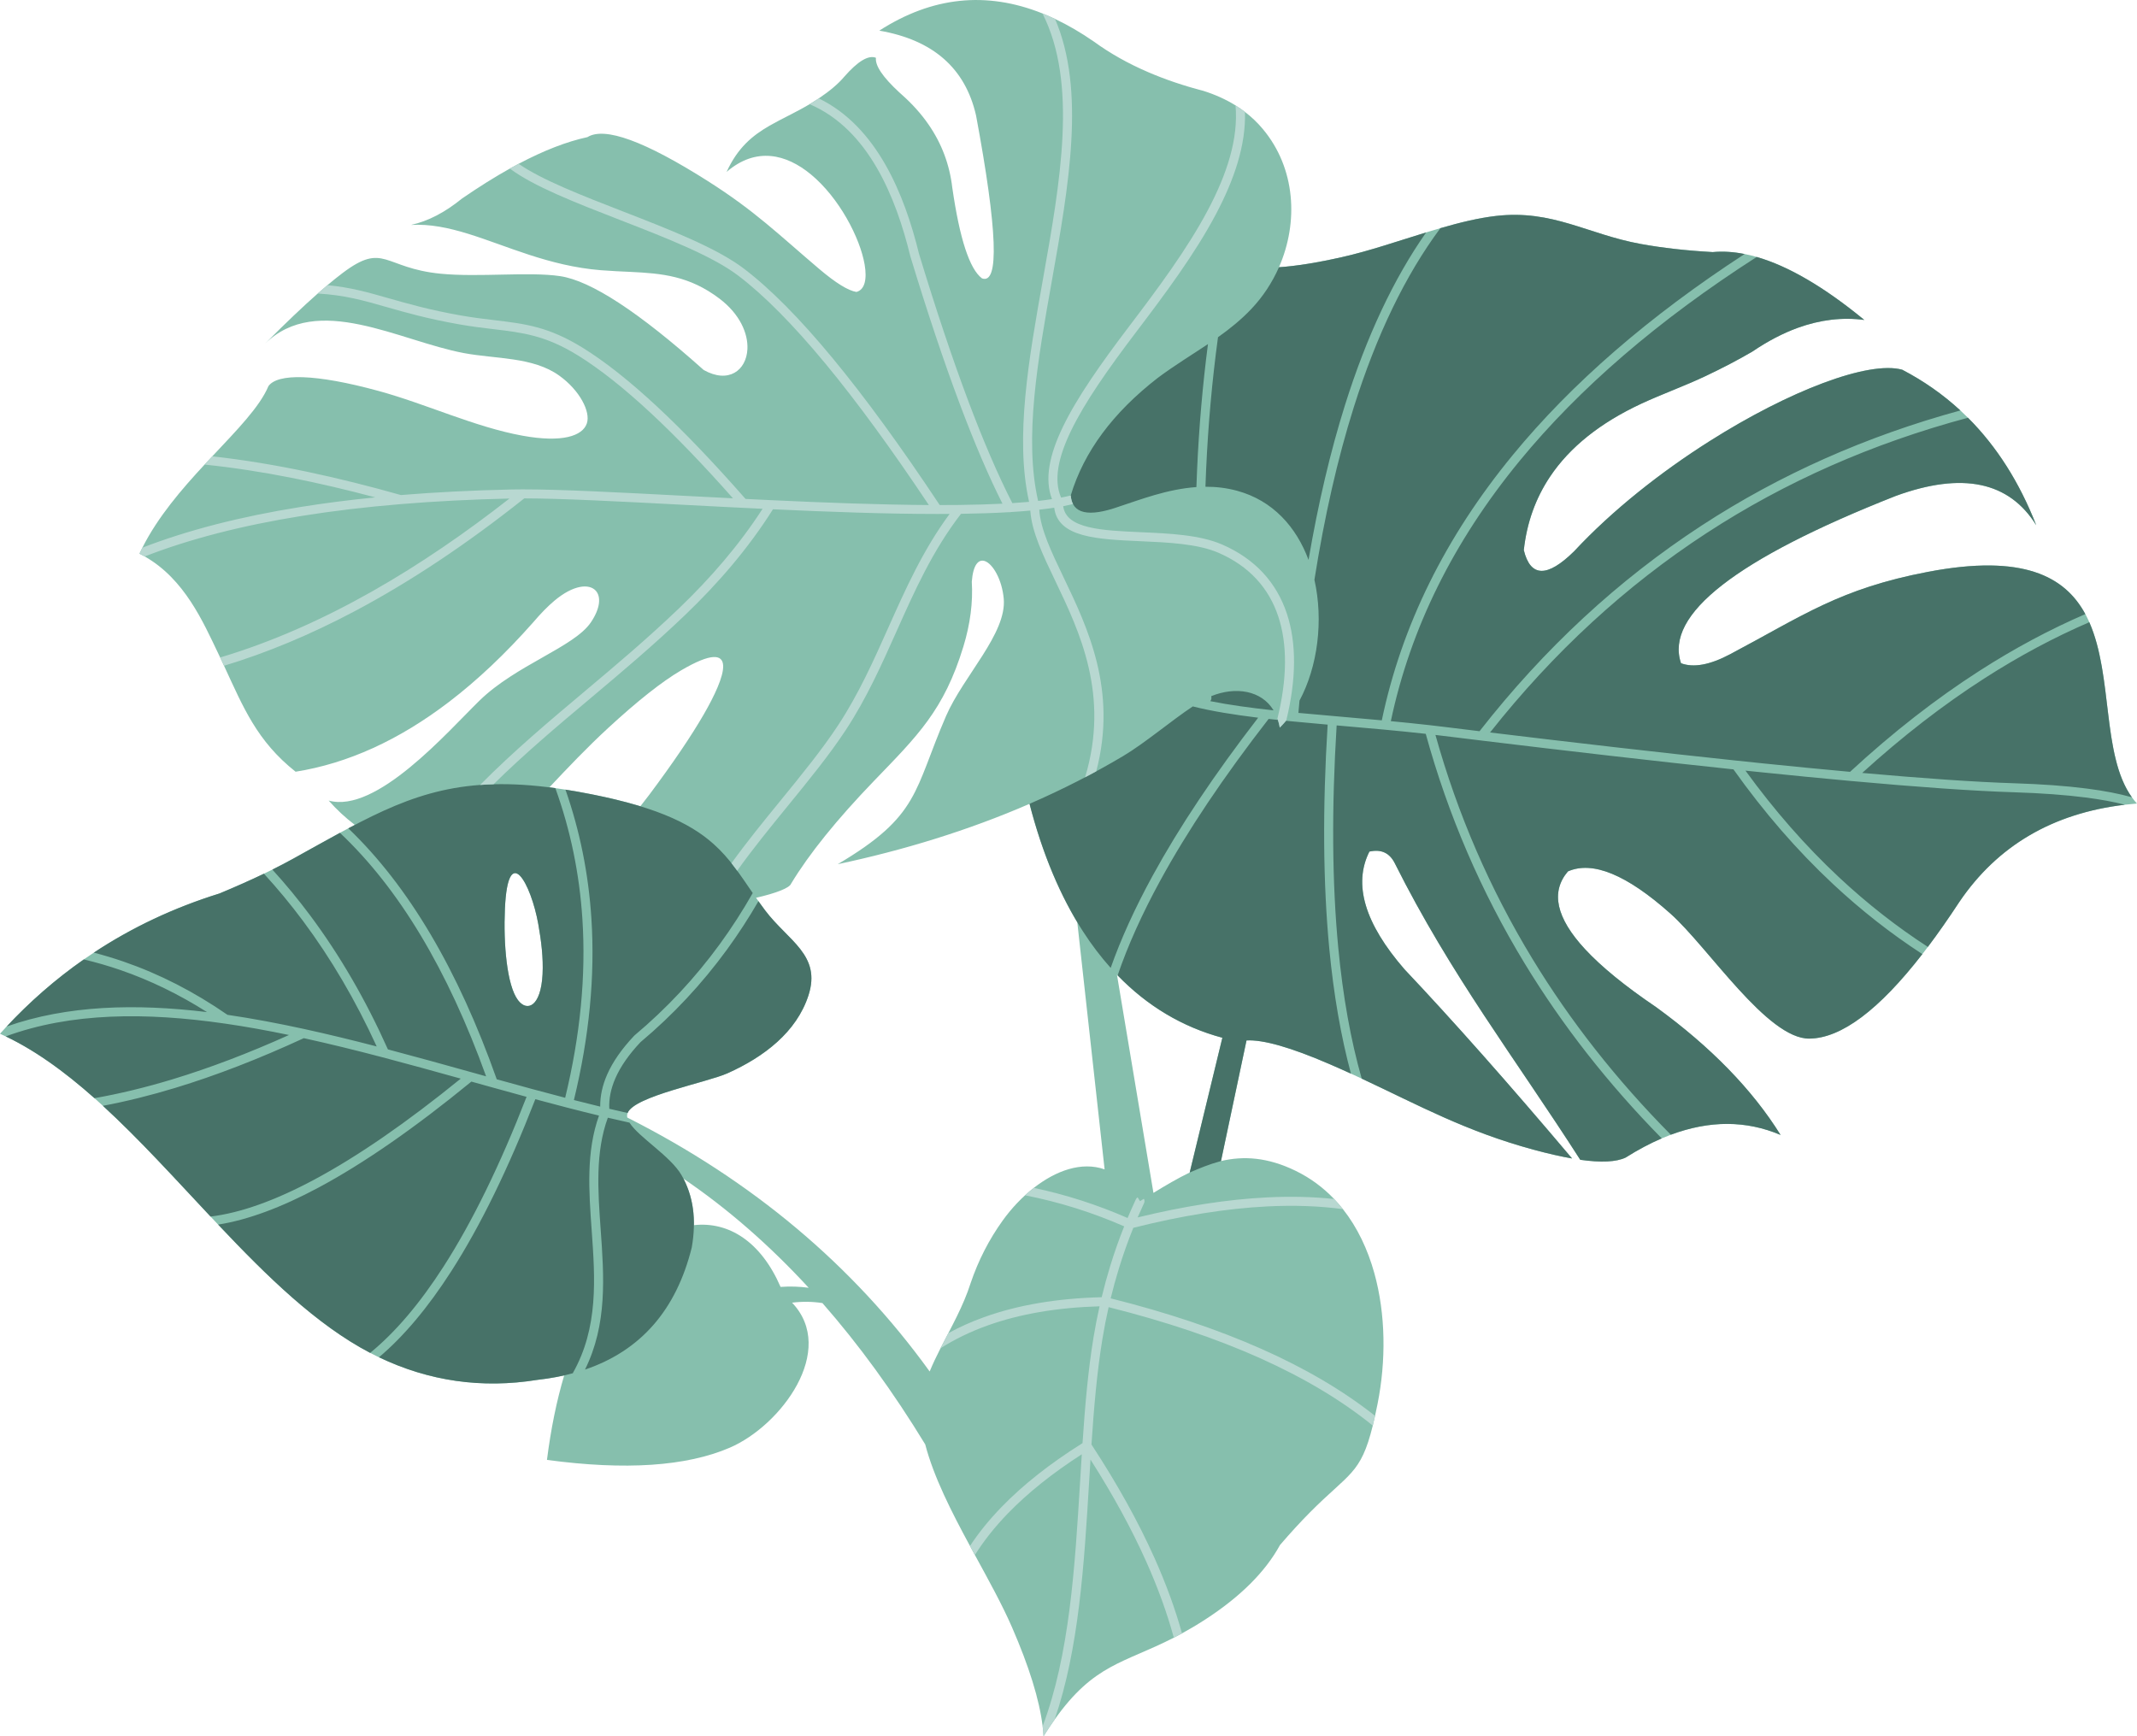 <?xml version="1.0" encoding="UTF-8" standalone="no"?><svg xmlns="http://www.w3.org/2000/svg" xmlns:xlink="http://www.w3.org/1999/xlink" fill="#000000" height="333" preserveAspectRatio="xMidYMid meet" version="1" viewBox="0.0 0.0 409.8 333.0" width="409.8" zoomAndPan="magnify"><defs><clipPath id="a"><path d="M 0 0 L 409.789 0 L 409.789 332.961 L 0 332.961 Z M 0 0"/></clipPath><clipPath id="b"><path d="M 0 41 L 409.789 41 L 409.789 266 L 0 266 Z M 0 41"/></clipPath><clipPath id="c"><path d="M 26 2 L 264 2 L 264 332.961 L 26 332.961 Z M 26 2"/></clipPath></defs><g><g clip-path="url(#a)" id="change1_1"><path d="M 314.629 46.785 C 304.418 44.922 297.773 40.164 286.895 41.41 C 283.516 41.797 279.906 42.684 276.211 43.758 C 275.305 44.02 274.398 44.293 273.484 44.57 C 268.055 46.242 262.523 48.145 257.363 49.305 C 252.645 50.371 248.609 51.02 245.258 51.25 C 249.043 42.625 248.477 32.27 242.148 24.723 C 241.148 23.527 240.012 22.438 238.738 21.465 C 238.164 21.023 237.559 20.605 236.926 20.211 C 235.113 19.086 233.066 18.152 230.773 17.426 C 226.984 16.441 223.473 15.254 220.238 13.863 C 216.355 12.199 212.875 10.238 209.785 7.988 C 207.281 6.254 204.793 4.805 202.32 3.633 C 201.516 3.254 200.715 2.902 199.91 2.578 C 189.148 -1.73 178.719 -0.633 168.621 5.875 C 178.934 7.66 185.113 13.086 187.172 22.145 C 191.281 44.211 191.66 54.625 188.309 53.383 C 185.93 51.602 184.031 45.801 182.613 35.977 C 182.098 31.559 180.582 27.527 178.062 23.879 C 176.645 21.824 174.906 19.891 172.852 18.078 C 172.707 17.945 172.562 17.816 172.422 17.688 C 169.281 14.781 167.797 12.582 167.973 11.082 C 166.535 10.512 164.504 11.73 161.871 14.742 C 160.758 16.066 159.137 17.441 157.008 18.871 C 156.953 18.906 156.902 18.941 156.848 18.977 C 156.383 19.285 155.906 19.586 155.426 19.875 C 155.367 19.91 155.312 19.945 155.254 19.98 C 152.527 21.605 149.93 22.742 147.566 24.109 C 144.297 25.992 141.469 28.312 139.336 32.965 C 144.992 28.109 150.77 29.543 155.492 33.438 C 160.898 37.898 164.926 45.586 165.809 50.746 C 166.281 53.523 165.848 55.566 164.23 55.988 C 162.641 55.734 160.262 54.262 157.094 51.578 C 149.266 44.934 144.824 40.492 135.719 34.715 C 123.637 27.055 115.949 24.246 112.652 26.297 C 108.691 27.148 104.293 28.855 99.453 31.414 C 98.898 31.711 98.336 32.016 97.77 32.328 C 94.859 33.953 91.793 35.875 88.574 38.09 C 85.297 40.758 82.043 42.438 78.812 43.137 C 86.07 42.715 93.16 46.16 101.496 48.871 C 105.695 50.234 110.207 51.414 115.219 51.82 C 117.207 51.98 119.09 52.055 120.906 52.141 C 126.918 52.434 132.188 52.891 137.949 57.254 C 141.914 60.25 143.469 63.977 143.328 66.941 C 143.133 71.012 139.727 73.641 134.945 70.957 C 122.484 59.824 113.301 53.824 107.391 52.953 C 101.359 52.066 91.828 53.215 84.461 52.488 C 73.512 51.406 73.684 46.348 65.715 52.344 C 64.812 53.023 63.84 53.805 62.789 54.688 C 62.191 55.188 61.57 55.723 60.926 56.293 C 58.043 58.836 54.676 62.043 50.824 65.914 C 60.855 56.082 76.543 65.375 88.93 67.707 C 95.07 68.863 102.195 68.414 107.238 72.031 C 111.176 74.852 113.293 78.98 112.535 81.199 C 111.719 83.609 107.828 84.945 100.176 83.551 C 90.984 81.871 81.82 77.496 72.59 74.973 C 60.402 71.641 53.23 71.598 51.477 74.047 C 49.82 78.004 45.473 82.438 40.707 87.512 L 40.691 87.527 C 40.207 88.043 39.719 88.566 39.23 89.094 C 34.836 93.828 30.293 99.102 27.301 105.035 C 27.109 105.414 26.926 105.797 26.746 106.184 C 27.09 106.352 27.422 106.531 27.75 106.715 C 35.402 111.051 38.957 119.289 41.852 125.32 C 41.977 125.578 42.098 125.836 42.219 126.09 C 42.473 126.625 42.719 127.152 42.961 127.676 C 46.672 135.672 49.258 142.109 56.684 147.996 C 66.699 146.402 76.512 141.938 86.117 134.598 C 91.559 130.441 96.93 125.363 102.238 119.359 C 103.676 117.668 105.027 116.285 106.305 115.211 C 109.945 112.148 112.98 111.879 114.254 113.289 C 115.27 114.422 115.152 116.637 113.301 119.363 C 110.074 124.109 98.941 127.527 91.941 134.367 C 85.789 140.379 72.18 156.074 63.027 153.527 C 64.551 155.254 66.223 156.809 68.047 158.195 C 67.633 158.414 67.215 158.633 66.793 158.855 C 66.266 159.137 65.73 159.426 65.188 159.719 C 62.406 161.227 59.469 162.883 56.273 164.648 C 55.012 165.348 53.664 166.051 52.23 166.766 C 51.703 167.027 51.164 167.293 50.613 167.555 C 48.023 168.797 45.184 170.062 42.086 171.348 C 33.348 174.066 25.316 177.852 17.992 182.691 C 17.344 183.117 16.703 183.551 16.07 183.996 C 10.754 187.703 5.824 191.992 1.277 196.852 C 0.848 197.312 0.422 197.777 0 198.246 C 0.367 198.41 0.734 198.578 1.102 198.754 C 7.004 201.574 12.633 205.73 18.117 210.602 C 18.656 211.082 19.195 211.57 19.734 212.066 C 26.742 218.496 33.535 226.016 40.379 233.305 C 40.863 233.82 41.348 234.336 41.832 234.848 C 51.184 244.746 60.672 254.055 70.984 259.449 C 71.383 259.656 71.785 259.863 72.188 260.059 C 72.352 260.137 72.512 260.215 72.676 260.293 C 82.289 264.887 92.41 266.332 103.043 264.625 C 104.836 264.426 106.551 264.141 108.191 263.77 C 106.742 268.629 105.641 274.031 104.887 279.973 C 119.926 281.996 131.609 281.215 139.938 277.633 C 149.793 273.391 160.551 258.926 151.891 249.82 C 153.863 249.574 155.809 249.602 157.715 249.898 C 164.695 257.859 171.266 266.895 177.426 277 C 179.062 283.281 182.48 289.961 186.008 296.477 C 186.32 297.059 186.637 297.637 186.949 298.211 C 189.578 303.031 192.18 307.73 194.074 312.082 C 197.359 319.633 199.316 325.953 199.941 331.047 C 200.023 331.703 200.082 332.344 200.117 332.961 C 200.844 331.801 201.551 330.742 202.238 329.77 C 202.238 329.77 202.238 329.766 202.238 329.766 C 209.816 319.07 215.465 319.004 225.098 314.066 C 225.609 313.805 226.133 313.531 226.668 313.238 C 228.055 312.48 229.523 311.613 231.094 310.598 C 237.84 306.227 242.629 301.461 245.457 296.297 C 247.438 293.992 249.328 291.926 251.137 290.102 C 258.73 282.434 260.938 282.793 263.25 273.395 C 263.395 272.812 263.539 272.191 263.684 271.527 C 263.844 270.805 264.004 270.031 264.172 269.203 C 265.801 261.008 265.746 252.059 263.547 244.152 C 262.281 239.602 260.301 235.395 257.527 231.883 C 256.992 231.207 256.43 230.559 255.84 229.938 C 253.762 227.762 251.312 225.926 248.473 224.543 C 243.113 221.93 238.5 221.637 234.141 222.66 C 235.547 216.047 237.18 208.336 239.035 199.531 C 242.203 199.344 247.504 200.852 254.93 204.059 C 256.352 204.672 257.727 205.285 259.066 205.898 C 259.762 206.219 260.449 206.535 261.129 206.852 C 272.125 211.988 281.055 216.957 294.137 220.496 C 296.863 221.234 299.305 221.793 301.469 222.168 C 289.277 207.742 278.559 195.648 269.324 185.879 C 261.699 177.098 259.457 169.578 262.598 163.316 C 264.844 162.809 266.469 163.551 267.469 165.547 C 278.219 187.008 290.484 202.844 303.035 222.418 C 307.039 222.984 309.938 222.844 311.734 221.996 C 314.082 220.512 316.391 219.285 318.66 218.312 C 319.242 218.062 319.824 217.832 320.402 217.613 C 327.844 214.836 334.859 214.852 341.453 217.656 C 336.031 208.945 328.078 200.773 317.59 193.145 C 311.633 189.113 307.086 185.406 303.957 182.027 C 298.41 176.031 297.312 171.059 300.672 167.113 C 305.395 165.035 311.949 167.734 320.336 175.211 C 327.633 181.719 338.902 199.277 346.988 199.18 C 353.094 199.102 360.312 193.703 368.641 182.973 C 368.988 182.523 369.344 182.062 369.695 181.594 C 371.645 179.004 373.656 176.129 375.73 172.969 C 383.047 162.184 393.629 155.969 407.477 154.324 C 408.238 154.234 409.008 154.16 409.785 154.098 C 409.781 154.09 409.777 154.086 409.773 154.082 C 409.434 153.707 409.117 153.309 408.82 152.898 C 408.82 152.898 408.816 152.895 408.816 152.895 C 398.43 138.43 413.75 101.258 369.707 109.668 C 352.738 112.91 345.746 118.07 331.762 125.473 C 327.891 127.52 324.762 128.094 322.363 127.195 C 319.18 117.879 332.922 107.176 363.582 95.09 C 376.312 90.461 385.277 92.344 390.48 100.73 C 387.258 92.484 382.891 85.613 377.387 80.113 C 376.906 79.637 376.422 79.172 375.926 78.715 C 372.598 75.645 368.879 73.039 364.773 70.902 C 358.328 69.121 343.109 74.934 327.852 84.594 C 318.543 90.488 309.219 97.812 301.863 105.719 C 296.707 110.801 293.488 110.727 292.211 105.504 C 292.785 100.266 294.465 95.562 297.25 91.402 C 301.039 85.742 306.879 81.078 314.762 77.41 C 318.797 75.539 323.008 74.047 327.094 72.109 C 330.312 70.586 333.293 69.027 336.031 67.43 C 338.957 65.441 341.859 63.922 344.734 62.875 C 349.051 61.309 353.305 60.805 357.508 61.359 C 349.84 55.059 342.961 51.031 336.871 49.277 C 336.086 49.051 335.316 48.863 334.559 48.715 C 332.414 48.289 330.371 48.164 328.438 48.344 C 323.383 48.062 318.781 47.543 314.629 46.785 Z M 103.219 177.191 C 101.84 169.492 97.41 161.254 96.824 174.277 C 96.523 180.984 97.188 188.965 99.336 191.805 C 101.078 194.105 103.715 193.078 104.043 186.848 C 104.211 183.676 103.777 180.32 103.219 177.191 Z M 144.941 172.184 C 148.922 171.27 151.402 170.277 151.699 169.473 C 155.156 163.746 160.461 157.172 167.613 149.746 C 175.914 141.137 181.027 136.211 184.75 123.973 C 186.062 119.664 186.598 115.523 186.355 111.551 C 186.605 108.27 187.652 107.219 188.816 107.586 C 190.375 108.082 192.148 111.141 192.48 114.797 C 193.094 121.48 184.754 129.621 181.414 137.324 C 175.176 151.727 176.43 156.402 160.648 165.73 C 173.242 163.055 185.613 159.285 197.43 154.156 C 199.684 162.883 202.754 170.484 206.586 176.871 L 211.824 224.254 C 207.395 222.703 202.473 224.504 198.25 227.805 C 195.984 229.574 193.965 231.73 192.289 234.055 C 189.672 237.695 187.613 241.703 186.129 246.078 C 184.738 250.465 182.434 254.48 180.359 258.562 C 179.598 260.059 178.883 261.539 178.277 263.016 C 163.574 242.645 144.246 226.41 120.293 214.316 C 120.23 214.016 120.242 213.727 120.352 213.441 C 121.617 210.223 135.539 207.609 139.535 205.816 C 146.512 202.688 152.742 197.93 155.027 190.914 C 157.562 183.141 151.133 180.441 146.715 174.574 C 146.121 173.785 145.547 172.984 144.98 172.176 Z M 155.078 246.965 C 147.539 238.773 139.535 231.797 131.062 226.035 C 132.438 228.68 133.109 231.652 133.07 234.953 C 139.77 234.211 145.941 238.152 149.684 246.797 C 151.516 246.664 153.312 246.723 155.078 246.965 Z M 214.191 186.922 C 217.379 205.973 219.711 219.922 221.188 228.766 C 223.551 227.32 225.844 225.965 228.141 224.859 C 229.855 217.785 231.945 209.172 234.406 199.016 C 226.711 196.949 219.988 192.91 214.32 187.055 C 214.277 187.012 214.234 186.969 214.191 186.922 Z M 116.621 139.613 C 112.57 143.352 108.961 147.156 105.352 150.992 C 105.73 151.039 106.109 151.09 106.496 151.145 C 107.133 151.23 107.777 151.324 108.434 151.43 C 109.18 151.547 109.941 151.676 110.715 151.812 C 115.492 152.664 119.461 153.602 122.801 154.621 C 123.363 153.895 123.938 153.152 124.527 152.391 C 129.102 146.266 132.59 141.113 134.996 136.934 C 138.934 130.098 142.32 121.691 130.625 128.551 C 126.945 130.707 122.277 134.398 116.621 139.613 Z M 50.824 65.914 C 50.719 66.023 50.609 66.129 50.504 66.238 C 50.609 66.129 50.715 66.02 50.824 65.914" fill="#86bfad" fill-rule="evenodd"/></g><g clip-path="url(#b)" id="change2_1"><path d="M 232.277 133.504 C 234.547 132.574 236.977 132.27 239.133 132.715 C 241.215 133.148 243.043 134.277 244.223 136.23 C 239.789 135.746 235.684 135.188 232.082 134.461 C 232.238 134.285 232.324 134.055 232.305 133.805 Z M 273.484 44.574 C 267.262 53.445 262.07 64.484 257.918 77.691 C 255.121 86.598 252.789 96.492 250.93 107.371 C 248.598 101.098 244.121 95.98 237.199 94.109 C 235.168 93.559 233.145 93.336 231.16 93.348 C 231.199 92.258 231.242 91.168 231.289 90.082 C 231.68 81.426 232.441 72.953 233.57 64.664 C 235.824 63.07 237.969 61.348 239.965 59.246 C 242.191 56.898 243.973 54.172 245.258 51.25 C 248.605 51.02 252.645 50.371 257.363 49.305 C 262.523 48.148 268.051 46.242 273.484 44.574 Z M 334.555 48.715 C 332.41 48.289 330.371 48.16 328.438 48.344 C 323.383 48.062 318.781 47.543 314.629 46.785 C 304.418 44.922 297.773 40.164 286.895 41.41 C 283.516 41.797 279.906 42.684 276.211 43.758 C 269.508 52.766 263.961 64.25 259.574 78.207 C 256.496 87.988 253.992 98.984 252.059 111.188 C 253.816 118.984 252.703 127.82 249.199 134.359 C 249.129 135.141 249.059 135.926 248.988 136.715 C 251.773 136.98 254.656 137.23 257.598 137.484 C 260.023 137.695 262.492 137.91 264.98 138.141 C 268.781 119.984 277.145 103.035 290.062 87.305 C 301.391 73.508 316.223 60.645 334.555 48.715 Z M 375.926 78.715 C 357.832 83.66 341.289 91.016 326.305 100.789 C 310.336 111.203 296.145 124.348 283.723 140.227 C 281.469 139.953 279.227 139.68 277 139.406 C 276.07 139.289 275.137 139.18 274.207 139.074 L 274.168 139.07 C 271.676 138.789 269.188 138.535 266.711 138.301 C 270.473 120.496 278.703 103.863 291.398 88.402 C 302.895 74.402 318.051 61.359 336.871 49.277 C 342.961 51.031 349.84 55.059 357.508 61.359 C 353.305 60.805 349.051 61.309 344.734 62.875 C 341.859 63.922 338.957 65.441 336.031 67.43 C 333.293 69.027 330.312 70.586 327.094 72.109 C 323.008 74.047 318.797 75.539 314.762 77.41 C 306.879 81.078 301.039 85.742 297.25 91.402 C 294.465 95.562 292.785 100.266 292.211 105.504 C 293.488 110.727 296.707 110.801 301.863 105.719 C 309.219 97.812 318.543 90.488 327.852 84.594 C 343.109 74.934 358.328 69.121 364.773 70.902 C 368.879 73.039 372.598 75.645 375.926 78.715 Z M 376.777 79.516 C 376.684 79.43 376.594 79.344 376.504 79.254 Z M 399.891 117.77 C 393.051 120.723 386.301 124.34 379.641 128.613 C 371.211 134.023 362.922 140.492 354.77 148.02 C 349.426 147.531 343.801 146.984 337.977 146.387 C 336.34 146.215 334.68 146.043 333.012 145.867 L 332.961 145.863 C 317.793 144.266 301.504 142.379 285.738 140.473 C 297.891 125.105 311.727 112.363 327.246 102.242 C 342.352 92.391 359.066 85.016 377.387 80.113 C 382.891 85.613 387.258 92.484 390.48 100.73 C 385.277 92.344 376.312 90.461 363.582 95.09 C 332.922 107.176 319.18 117.879 322.363 127.195 C 324.762 128.094 327.891 127.52 331.762 125.473 C 345.746 118.07 352.738 112.91 369.707 109.668 C 387.902 106.191 395.961 110.5 399.891 117.77 Z M 400.176 118.32 C 400.09 118.145 399.996 117.969 399.902 117.793 C 399.996 117.969 400.09 118.145 400.176 118.32 Z M 400.641 119.301 C 400.539 119.07 400.43 118.84 400.32 118.609 C 400.43 118.84 400.539 119.07 400.641 119.301 Z M 408.82 152.898 C 403.02 144.824 405.227 129.676 400.652 119.324 C 393.879 122.246 387.184 125.828 380.574 130.07 C 372.629 135.172 364.805 141.227 357.102 148.23 C 368.594 149.254 378.656 149.969 386.285 150.211 C 391.574 150.379 396.195 150.715 400.145 151.223 C 403.527 151.656 406.422 152.215 408.82 152.898 Z M 409.172 153.367 C 409.055 153.211 408.938 153.055 408.824 152.898 C 408.938 153.055 409.051 153.211 409.172 153.367 Z M 409.168 154.148 C 409.375 154.129 409.578 154.113 409.785 154.098 C 409.609 153.902 409.441 153.703 409.277 153.5 C 409.441 153.703 409.609 153.902 409.785 154.098 C 409.582 154.113 409.375 154.129 409.168 154.148 Z M 369.695 181.594 C 371.645 179.004 373.656 176.133 375.73 172.969 C 383.047 162.184 393.629 155.969 407.477 154.324 C 405.332 153.77 402.816 153.309 399.926 152.938 C 396.035 152.438 391.469 152.105 386.23 151.938 C 378.141 151.684 367.348 150.902 355.031 149.781 C 355.012 149.781 354.988 149.777 354.969 149.777 C 349.512 149.281 343.758 148.719 337.801 148.105 C 336.781 148.004 335.754 147.895 334.719 147.789 C 340.254 155.418 346.23 162.234 352.656 168.242 C 358.023 173.258 363.703 177.711 369.695 181.594 Z M 320.402 217.613 C 309.984 207.094 301.129 195.832 293.836 183.832 C 285.711 170.465 279.523 156.172 275.266 140.945 C 275.773 141.004 276.281 141.066 276.789 141.129 C 279.168 141.422 281.566 141.711 283.98 142.004 L 284.023 142.012 C 300.07 143.957 316.77 145.895 332.414 147.547 C 338.262 155.773 344.617 163.098 351.477 169.508 C 356.883 174.562 362.605 179.051 368.641 182.973 C 360.309 193.703 353.094 199.102 346.988 199.18 C 338.902 199.277 327.633 181.719 320.336 175.211 C 311.949 167.734 305.395 165.035 300.672 167.113 C 297.312 171.059 298.41 176.031 303.957 182.027 C 307.086 185.406 311.633 189.113 317.59 193.145 C 328.078 200.773 336.031 208.945 341.453 217.656 C 334.855 214.848 327.844 214.836 320.402 217.613 Z M 318.688 218.301 C 318.816 218.246 318.941 218.191 319.07 218.141 C 318.941 218.191 318.816 218.246 318.688 218.301 Z M 261.129 206.852 C 272.121 211.988 281.055 216.953 294.137 220.496 C 296.863 221.234 299.305 221.793 301.469 222.168 C 289.277 207.742 278.559 195.648 269.324 185.879 C 261.699 177.098 259.457 169.578 262.598 163.316 C 264.844 162.809 266.469 163.551 267.469 165.547 C 278.219 187.008 290.484 202.844 303.035 222.418 C 307.039 222.984 309.938 222.844 311.734 221.996 C 314.082 220.512 316.391 219.285 318.66 218.312 C 308.371 207.848 299.605 196.652 292.355 184.727 C 284.023 171.016 277.707 156.348 273.406 140.73 C 268.043 140.133 262.652 139.664 257.449 139.215 L 256.32 139.117 C 255.34 155.066 255.441 169.281 256.633 181.762 C 257.523 191.094 259.02 199.461 261.129 206.852 Z M 228.141 224.859 L 234.406 199.016 C 226.711 196.949 219.988 192.91 214.32 187.055 C 216.27 181.34 219.004 175.262 222.527 168.816 C 227.727 159.297 234.645 148.98 243.277 137.871 C 243.863 137.938 244.453 138 245.051 138.062 C 245.199 138.523 245.324 139.016 245.414 139.535 C 245.832 139.125 246.23 138.684 246.613 138.227 C 247.059 138.27 247.508 138.312 247.961 138.359 L 247.98 138.359 C 250.133 138.57 252.344 138.77 254.594 138.965 C 253.605 155.016 253.711 169.336 254.91 181.922 C 255.754 190.77 257.141 198.762 259.066 205.898 C 257.727 205.285 256.352 204.672 254.93 204.059 C 247.504 200.852 242.203 199.344 239.035 199.531 C 237.145 208.504 235.566 215.965 234.141 222.66 C 231.672 223.336 230.012 224.066 228.141 224.859 Z M 96.824 174.277 C 97.41 161.254 101.84 169.492 103.219 177.191 C 103.777 180.32 104.211 183.676 104.043 186.848 C 103.715 193.078 101.078 194.105 99.336 191.805 C 97.188 188.965 96.523 180.984 96.824 174.277 Z M 66.793 158.855 C 78.332 169.902 87.82 185.945 95.258 206.98 C 97.625 207.637 99.988 208.289 102.336 208.926 L 102.359 208.93 L 102.363 208.93 C 104.379 209.477 106.383 210.012 108.379 210.527 C 111.281 198.551 112.387 187.129 111.684 176.266 C 111.121 167.535 109.391 159.16 106.496 151.145 C 88.992 148.734 79.234 152.238 66.793 158.855 Z M 52.23 166.766 C 54.77 169.551 57.188 172.484 59.488 175.57 C 65.176 183.203 70.145 191.762 74.387 201.246 C 79.828 202.68 85.281 204.199 90.699 205.711 L 93.219 206.414 C 85.848 185.953 76.504 170.387 65.188 159.719 C 62.402 161.227 59.469 162.879 56.273 164.648 C 55.012 165.348 53.664 166.055 52.23 166.766 Z M 17.992 182.691 C 19.906 183.188 21.805 183.758 23.684 184.406 C 30.578 186.785 37.223 190.191 43.621 194.617 C 48.449 195.324 53.348 196.254 58.293 197.328 C 58.328 197.336 58.363 197.344 58.398 197.352 C 62.984 198.355 67.605 199.484 72.238 200.684 C 68.18 191.828 63.465 183.801 58.098 176.602 C 55.73 173.426 53.234 170.41 50.613 167.555 C 48.023 168.797 45.18 170.059 42.086 171.348 C 33.348 174.066 25.316 177.852 17.992 182.691 Z M 0.938 197.219 C 5.578 192.207 10.621 187.797 16.07 183.996 C 18.449 184.559 20.797 185.238 23.121 186.039 C 28.805 188.004 34.332 190.688 39.695 194.094 C 25.945 192.43 12.887 192.777 1.277 196.855 Z M 18.113 210.602 C 22.934 209.754 27.945 208.539 33.145 206.961 C 40.211 204.816 47.637 201.992 55.418 198.488 C 51.293 197.629 47.207 196.887 43.176 196.305 L 43.152 196.301 L 43.148 196.301 C 27.984 194.105 13.609 194.156 1.102 198.754 C 0.734 198.582 0.367 198.41 0 198.246 C 6.305 201.062 12.289 205.43 18.113 210.602 Z M 19.609 211.949 C 19.355 211.719 19.102 211.488 18.848 211.262 C 19.102 211.488 19.355 211.719 19.609 211.949 Z M 40.379 233.305 C 33.535 226.016 26.742 218.496 19.734 212.066 C 24.215 211.223 28.852 210.074 33.645 208.617 C 41.441 206.25 49.648 203.074 58.258 199.094 C 68.203 201.273 78.328 204.062 88.355 206.855 C 77.93 215.324 68.57 221.781 60.273 226.219 C 52.75 230.246 46.117 232.609 40.379 233.305 Z M 70.984 259.449 C 60.672 254.055 51.184 244.746 41.832 234.848 C 47.488 233.953 53.91 231.586 61.09 227.746 C 69.734 223.117 79.504 216.344 90.395 207.422 C 91.715 207.789 93.031 208.156 94.348 208.523 L 94.352 208.523 L 94.371 208.527 L 94.379 208.531 C 96.586 209.145 98.785 209.754 100.977 210.348 C 95.879 223.457 90.582 234.293 85.086 242.852 C 80.516 249.969 75.812 255.5 70.984 259.449 Z M 110.273 263.242 C 110.125 263.285 109.977 263.324 109.824 263.367 C 114.797 254.609 114.121 245.156 113.461 235.91 C 112.918 228.332 112.387 220.891 114.867 213.941 C 112.871 213.461 110.855 212.957 108.832 212.434 L 108.754 212.414 C 106.734 211.891 104.699 211.352 102.656 210.801 C 97.492 224.102 92.121 235.098 86.543 243.785 C 82.062 250.766 77.438 256.266 72.676 260.293 C 82.289 264.887 92.41 266.332 103.043 264.625 C 105.613 264.336 108.023 263.875 110.273 263.242 Z M 110.906 263.059 C 110.785 263.098 110.66 263.133 110.535 263.168 Z M 120.715 215.293 C 119.34 214.992 117.953 214.676 116.562 214.348 C 114.133 221.004 114.656 228.328 115.188 235.789 C 115.832 244.777 116.488 253.961 112.18 262.652 C 122.844 259.043 129.672 251.238 132.652 239.246 C 133.598 233.871 132.941 229.242 130.688 225.352 C 128.562 221.691 122.441 218.066 120.715 215.293 Z M 120.617 215.133 C 120.645 215.176 120.672 215.219 120.695 215.266 C 120.672 215.219 120.645 215.176 120.617 215.133 Z M 120.539 214.984 C 120.559 215.023 120.582 215.062 120.602 215.105 C 120.582 215.062 120.559 215.023 120.539 214.984 Z M 120.465 214.828 C 120.48 214.867 120.504 214.91 120.523 214.949 C 120.504 214.91 120.48 214.867 120.465 214.828 Z M 120.398 214.672 C 120.414 214.715 120.434 214.758 120.453 214.805 C 120.434 214.758 120.414 214.715 120.398 214.672 Z M 120.348 214.527 C 120.363 214.57 120.379 214.613 120.395 214.656 C 120.375 214.613 120.363 214.57 120.348 214.527 Z M 120.305 214.375 C 120.316 214.422 120.328 214.465 120.344 214.512 C 120.328 214.465 120.316 214.422 120.305 214.375 Z M 120.277 214.227 C 120.285 214.273 120.293 214.32 120.305 214.363 C 120.293 214.32 120.285 214.273 120.277 214.227 Z M 120.254 213.945 C 120.254 214.035 120.262 214.129 120.277 214.223 C 120.262 214.129 120.254 214.035 120.254 213.945 Z M 120.262 213.809 C 120.258 213.852 120.258 213.898 120.254 213.941 C 120.258 213.898 120.258 213.852 120.262 213.809 Z M 120.285 213.668 C 120.273 213.711 120.27 213.758 120.262 213.801 C 120.27 213.758 120.273 213.711 120.285 213.668 Z M 120.316 213.547 C 120.305 213.59 120.293 213.629 120.285 213.668 C 120.293 213.629 120.305 213.59 120.316 213.547 Z M 145.441 172.828 C 143.574 176.055 141.566 179.145 139.41 182.102 C 134.598 188.699 129.066 194.621 122.816 199.867 C 120.613 202.207 119.016 204.5 118.023 206.75 C 117.145 208.754 116.746 210.715 116.84 212.637 C 118.016 212.914 119.188 213.184 120.355 213.441 C 121.617 210.223 135.535 207.609 139.535 205.816 C 146.512 202.688 152.742 197.93 155.027 190.914 C 157.562 183.141 151.133 180.441 146.715 174.574 C 146.27 173.984 145.848 173.402 145.441 172.828 Z M 110.715 151.812 C 125.137 154.383 132.199 157.723 136.809 161.832 C 139.941 164.617 141.938 167.762 144.348 171.262 C 142.398 174.691 140.289 177.965 138.012 181.086 C 133.285 187.566 127.844 193.391 121.684 198.559 C 121.641 198.594 121.598 198.637 121.562 198.684 C 119.215 201.176 117.504 203.633 116.438 206.051 C 115.523 208.129 115.074 210.188 115.098 212.219 C 113.426 211.812 111.742 211.395 110.055 210.961 C 113.004 198.805 114.125 187.203 113.41 176.16 C 112.859 167.578 111.199 159.336 108.434 151.43 L 108.375 151.422 C 109.141 151.539 109.918 151.672 110.715 151.812 Z M 222.043 72.449 C 213.41 79.137 207.84 86.66 205.328 95.02 C 205.605 98.539 208.715 99.242 214.645 97.133 C 216.688 96.461 218.98 95.637 221.441 94.926 C 223.953 94.203 226.641 93.605 229.426 93.41 C 229.465 92.273 229.512 91.141 229.562 90.008 C 229.93 81.832 230.625 73.824 231.645 65.988 C 228.574 68.043 225.34 70 222.043 72.449 Z M 197.43 154.156 C 199.898 163.715 203.344 171.922 207.703 178.664 C 209.348 181.211 211.125 183.547 213.027 185.664 L 212.988 185.621 C 214.945 180.07 217.617 174.195 221.008 167.988 C 226.125 158.621 232.883 148.504 241.27 137.637 C 236.621 137.07 232.375 136.391 228.734 135.473 C 224.703 138.145 219.504 142.535 215.418 144.969 C 209.723 148.355 203.727 151.418 197.43 154.156" fill="#477268" fill-rule="evenodd"/></g><g clip-path="url(#c)" id="change3_1"><path d="M 219.395 230.719 C 219.523 230.445 219.496 230.137 219.348 229.898 L 218.613 230.352 C 218.465 230.098 218.309 229.855 218.152 229.617 C 218.016 229.703 217.902 229.828 217.828 229.984 C 217.273 231.172 216.742 232.371 216.23 233.582 C 210.41 231.035 204.414 229.109 198.25 227.805 C 197.676 228.254 197.113 228.73 196.566 229.23 C 203.102 230.512 209.438 232.496 215.578 235.184 C 214.586 237.668 213.691 240.199 212.902 242.781 C 212.297 244.75 211.75 246.746 211.262 248.773 C 202.707 248.988 195.188 250.262 188.707 252.598 C 186.277 253.473 183.992 254.496 181.855 255.672 C 181.352 256.641 180.844 257.605 180.359 258.562 C 183.062 256.844 186.039 255.398 189.289 254.227 C 195.484 251.992 202.676 250.758 210.855 250.516 C 210.422 252.465 210.035 254.445 209.703 256.449 C 208.652 262.82 208.062 269.688 207.59 276.754 C 201.363 280.66 196.18 284.75 192.047 289.02 C 189.695 291.449 187.684 293.934 186.008 296.477 C 186.32 297.059 186.637 297.637 186.949 298.211 C 188.66 295.488 190.77 292.824 193.285 290.227 C 197.086 286.305 201.809 282.527 207.449 278.895 C 207.336 280.652 207.227 282.418 207.121 284.191 C 206.129 300.516 205.102 317.363 199.941 331.047 C 200.023 331.703 200.082 332.344 200.117 332.961 C 200.844 331.801 201.551 330.742 202.238 329.77 C 206.906 316.203 207.895 300.008 208.848 284.293 C 208.938 282.828 209.027 281.367 209.117 279.914 C 213.441 286.684 217.012 293.223 219.828 299.523 C 222.059 304.52 223.816 309.367 225.098 314.066 C 225.609 313.805 226.133 313.527 226.668 313.238 C 225.371 308.574 223.617 303.766 221.406 298.816 C 218.289 291.84 214.254 284.574 209.305 277.023 C 209.777 269.941 210.363 263.07 211.414 256.727 C 211.75 254.684 212.145 252.668 212.594 250.68 C 234.434 256.156 251.32 263.727 263.25 273.395 C 263.395 272.812 263.539 272.191 263.684 271.527 C 251.59 261.945 234.691 254.43 212.988 248.992 C 213.457 247.062 213.98 245.164 214.555 243.289 C 215.371 240.625 216.297 238.016 217.328 235.465 C 226.676 233.113 235.25 231.746 243.043 231.359 C 248.211 231.105 253.039 231.277 257.523 231.883 C 256.992 231.207 256.43 230.559 255.84 229.938 C 251.797 229.508 247.508 229.406 242.961 229.633 C 235.391 230.008 227.125 231.289 218.156 233.473 C 218.555 232.547 218.969 231.629 219.395 230.719 Z M 210.223 147.922 L 210.09 147.996 L 210.055 148.012 L 210.023 148.031 L 209.957 148.066 L 209.926 148.086 L 209.824 148.141 L 209.789 148.156 L 209.758 148.176 L 209.723 148.191 L 209.715 148.195 L 209.656 148.23 L 209.625 148.246 L 209.59 148.266 L 209.559 148.281 L 209.523 148.301 L 209.488 148.316 L 209.457 148.336 L 209.438 148.348 L 209.426 148.355 L 209.391 148.371 L 209.355 148.391 L 209.324 148.406 L 209.289 148.426 L 209.258 148.441 L 209.223 148.461 L 209.191 148.48 L 209.125 148.516 L 209.09 148.531 L 209.055 148.551 L 209.023 148.566 L 208.988 148.586 L 208.957 148.605 L 208.922 148.621 L 208.891 148.641 L 208.887 148.641 L 208.855 148.656 L 208.82 148.676 L 208.789 148.691 L 208.758 148.711 L 208.723 148.727 L 208.688 148.746 L 208.656 148.762 L 208.621 148.781 L 208.605 148.789 L 208.59 148.801 L 208.555 148.816 L 208.52 148.836 L 208.488 148.852 L 208.453 148.871 L 208.422 148.887 L 208.387 148.906 L 208.352 148.922 L 208.328 148.938 L 208.32 148.941 L 208.285 148.957 L 208.254 148.977 L 208.219 148.992 L 208.184 149.012 L 208.152 149.027 L 208.117 149.047 L 208.086 149.062 C 212.828 133.262 207.027 121.145 202.379 111.43 C 199.965 106.391 197.852 101.977 197.574 97.918 C 196.387 98.027 195.145 98.121 193.848 98.199 C 193.723 98.238 193.598 98.242 193.477 98.223 C 190.641 98.391 187.555 98.492 184.285 98.539 C 178.848 105.57 175.391 113.312 171.926 121.07 C 169.062 127.48 166.195 133.902 162.184 140.008 C 159.035 144.797 155.07 149.656 151.051 154.578 C 147.711 158.676 144.328 162.82 141.371 166.98 C 141.016 166.492 140.648 166.012 140.273 165.539 C 143.184 161.484 146.465 157.465 149.711 153.488 C 153.711 148.586 157.652 143.754 160.738 139.059 C 164.668 133.082 167.512 126.719 170.348 120.363 C 173.68 112.906 177.004 105.457 182.102 98.559 C 181.367 98.566 180.621 98.566 179.871 98.566 C 179.777 98.582 179.684 98.582 179.59 98.566 C 169.914 98.562 158.996 98.168 148.227 97.668 C 143.539 105.121 137.742 111.848 131.391 117.93 C 125.262 123.797 119.188 128.902 113.219 133.922 C 106.891 139.238 100.684 144.453 94.645 150.402 C 93.766 150.426 92.906 150.469 92.066 150.531 C 98.574 143.973 105.27 138.344 112.105 132.598 C 118.031 127.617 124.066 122.547 130.191 116.68 C 136.199 110.926 141.715 104.574 146.234 97.574 C 141.027 97.328 135.875 97.059 130.938 96.801 C 118.613 96.16 107.633 95.586 100.531 95.578 C 89.457 104.391 78.594 111.613 67.949 117.25 C 59.484 121.73 51.152 125.203 42.961 127.676 C 42.719 127.152 42.473 126.625 42.219 126.09 C 62.43 120.043 81.176 108.531 97.691 95.609 C 90.395 95.777 83.469 96.129 76.914 96.672 L 76.816 96.68 C 70.121 97.234 63.816 97.984 57.902 98.934 C 46.367 100.781 36.316 103.379 27.75 106.715 C 27.422 106.531 27.09 106.352 26.746 106.184 C 26.926 105.797 27.109 105.414 27.301 105.035 C 35.949 101.684 46.059 99.078 57.629 97.227 C 62.18 96.496 66.957 95.883 71.965 95.383 C 61.254 92.535 50.266 90.234 39.23 89.094 L 40.707 87.512 C 52.922 88.871 65.07 91.602 76.883 94.938 C 83.586 94.387 90.676 94.031 98.152 93.871 C 98.781 93.859 99.457 93.852 100.172 93.852 L 100.273 93.852 C 107.438 93.844 118.543 94.422 131.027 95.074 C 134.133 95.234 137.32 95.402 140.555 95.562 C 134.891 89.164 129.645 83.719 124.824 79.234 C 119.645 74.418 114.969 70.723 110.801 68.145 C 104.59 64.309 100.219 63.789 94.668 63.129 C 92.625 62.887 90.43 62.625 87.934 62.18 C 81.922 61.113 77.742 59.918 74.094 58.875 C 69.699 57.617 66.09 56.586 60.926 56.293 C 61.57 55.723 62.191 55.188 62.789 54.688 C 67.195 55.102 70.562 56.062 74.57 57.207 C 78.176 58.238 82.312 59.422 88.234 60.473 C 90.695 60.91 92.859 61.168 94.871 61.406 C 100.633 62.094 105.164 62.633 111.707 66.672 C 115.98 69.312 120.746 73.078 126.004 77.969 C 131.172 82.773 136.824 88.68 142.969 95.684 L 147.762 95.914 L 147.844 95.918 C 158.215 96.406 168.73 96.797 178.117 96.852 C 170.949 86.098 164.359 77.086 158.352 69.812 C 152.113 62.27 146.52 56.621 141.57 52.863 C 136.523 49.035 127.57 45.555 118.84 42.164 C 110.488 38.918 102.34 35.75 97.77 32.328 C 98.336 32.016 98.898 31.711 99.453 31.414 C 103.91 34.504 111.598 37.492 119.465 40.551 C 128.305 43.984 137.367 47.508 142.613 51.488 C 147.684 55.336 153.375 61.074 159.684 68.711 C 165.906 76.234 172.742 85.617 180.203 96.855 C 181.395 96.855 182.566 96.852 183.715 96.84 C 183.801 96.824 183.887 96.824 183.973 96.836 C 186.898 96.801 189.668 96.723 192.238 96.594 C 189.605 91.375 186.875 84.996 184.043 77.457 C 181.004 69.371 177.844 59.93 174.566 49.137 L 174.555 49.09 C 171.832 37.934 166.586 24.82 155.254 19.98 C 155.848 19.625 156.43 19.258 157.008 18.871 C 168.172 24.285 173.461 37.32 176.23 48.664 C 179.488 59.387 182.633 68.781 185.66 76.848 C 188.598 84.656 191.418 91.203 194.129 96.488 C 195.242 96.418 196.316 96.336 197.34 96.242 C 194.59 83.961 197.289 68.789 200.004 53.527 C 203.336 34.809 206.691 15.953 199.91 2.582 C 200.715 2.902 201.516 3.254 202.32 3.633 C 208.211 17.328 204.949 35.641 201.715 53.824 C 199.012 69.004 196.324 84.094 199.074 96.066 C 200.008 95.965 200.898 95.848 201.734 95.723 C 200.27 91.91 201.23 87.254 203.805 81.902 C 206.527 76.238 211.09 69.75 216.484 62.645 C 221.914 55.492 227.613 47.871 231.633 40.281 C 235.258 33.43 237.512 26.613 236.926 20.215 C 237.559 20.605 238.164 21.023 238.738 21.465 C 238.941 27.816 236.676 34.457 233.164 41.09 C 229.094 48.777 223.34 56.469 217.863 63.688 C 212.535 70.703 208.035 77.105 205.363 82.656 C 202.918 87.738 202.023 92.059 203.48 95.426 C 204.137 95.301 204.754 95.164 205.328 95.02 L 205.336 95.074 C 205.391 95.691 205.531 96.223 205.766 96.664 C 205.176 96.809 204.547 96.945 203.883 97.07 C 204.453 101.426 211.281 101.73 218.766 102.062 C 224.262 102.305 230.09 102.562 234.395 104.441 C 240.645 107.164 244.785 111.68 246.781 117.695 C 248.637 123.305 248.609 130.203 246.664 138.16 C 246.625 138.211 246.582 138.262 246.539 138.309 L 246.535 138.316 L 246.477 138.387 L 246.457 138.406 L 246.449 138.418 L 246.438 138.43 L 246.402 138.473 L 246.395 138.48 L 246.383 138.496 L 246.379 138.504 L 246.34 138.543 L 246.324 138.562 L 246.324 138.566 L 246.285 138.605 L 246.266 138.629 L 246.25 138.648 L 246.246 138.648 L 246.23 138.672 L 246.227 138.672 L 246.215 138.691 L 246.191 138.715 L 246.176 138.734 L 246.137 138.773 L 246.133 138.781 L 246.121 138.797 L 246.082 138.836 L 246.074 138.848 L 246.062 138.855 L 246.047 138.879 L 246.008 138.918 L 245.996 138.934 L 245.988 138.938 L 245.977 138.953 L 245.969 138.961 L 245.957 138.977 L 245.949 138.98 L 245.938 138.996 L 245.895 139.039 L 245.879 139.059 L 245.855 139.082 L 245.84 139.102 L 245.82 139.121 L 245.816 139.121 L 245.801 139.141 L 245.777 139.164 L 245.762 139.184 L 245.703 139.242 L 245.699 139.25 L 245.684 139.262 L 245.656 139.289 L 245.648 139.301 L 245.59 139.359 L 245.578 139.375 L 245.559 139.395 L 245.551 139.398 L 245.535 139.414 L 245.531 139.422 L 245.516 139.434 L 245.512 139.441 L 245.457 139.496 L 245.453 139.496 L 245.434 139.516 L 245.434 139.52 L 245.414 139.535 L 245.41 139.512 L 245.41 139.508 L 245.406 139.488 L 245.402 139.48 L 245.402 139.465 L 245.398 139.449 L 245.398 139.438 L 245.395 139.422 L 245.391 139.414 L 245.387 139.395 L 245.387 139.391 L 245.383 139.367 L 245.383 139.363 L 245.379 139.344 L 245.379 139.336 L 245.375 139.316 L 245.371 139.309 L 245.367 139.297 L 245.367 139.277 L 245.363 139.27 L 245.359 139.25 L 245.359 139.246 L 245.352 139.199 L 245.348 139.191 L 245.344 139.176 L 245.344 139.164 L 245.34 139.152 L 245.336 139.137 L 245.336 139.129 L 245.332 139.109 L 245.328 139.105 L 245.324 139.082 L 245.324 139.078 L 245.32 139.055 L 245.312 139.031 L 245.312 139.023 L 245.309 139.008 L 245.305 138.996 L 245.305 138.984 L 245.301 138.969 L 245.301 138.961 L 245.293 138.941 L 245.293 138.938 L 245.289 138.914 L 245.285 138.914 L 245.281 138.891 L 245.281 138.887 L 245.277 138.867 L 245.273 138.859 L 245.27 138.848 L 245.266 138.832 L 245.266 138.824 L 245.262 138.805 L 245.262 138.801 L 245.254 138.777 L 245.25 138.754 L 245.246 138.75 L 245.242 138.73 L 245.242 138.723 L 245.238 138.707 L 245.23 138.684 L 245.227 138.668 L 245.215 138.617 L 245.215 138.613 L 245.207 138.594 L 245.207 138.586 L 245.199 138.57 L 245.199 138.562 L 245.191 138.535 L 245.188 138.527 L 245.184 138.508 L 245.184 138.504 L 245.172 138.461 L 245.168 138.453 L 245.133 138.324 L 245.133 138.32 L 245.121 138.297 L 245.117 138.27 L 245.113 138.258 L 245.109 138.242 L 245.105 138.238 L 245.078 138.148 L 245.074 138.141 L 245.07 138.129 L 245.051 138.062 C 245.023 137.977 244.996 137.895 244.965 137.812 C 246.848 130.148 246.895 123.551 245.133 118.238 C 243.301 112.703 239.477 108.547 233.703 106.027 C 229.691 104.277 224.031 104.027 218.688 103.789 C 210.41 103.426 202.852 103.086 202.164 97.367 C 201.262 97.504 200.301 97.629 199.293 97.742 C 199.535 101.488 201.59 105.777 203.938 110.684 C 208.57 120.359 214.312 132.355 210.223 147.922" fill="#b8d8d1" fill-rule="evenodd"/></g></g></svg>